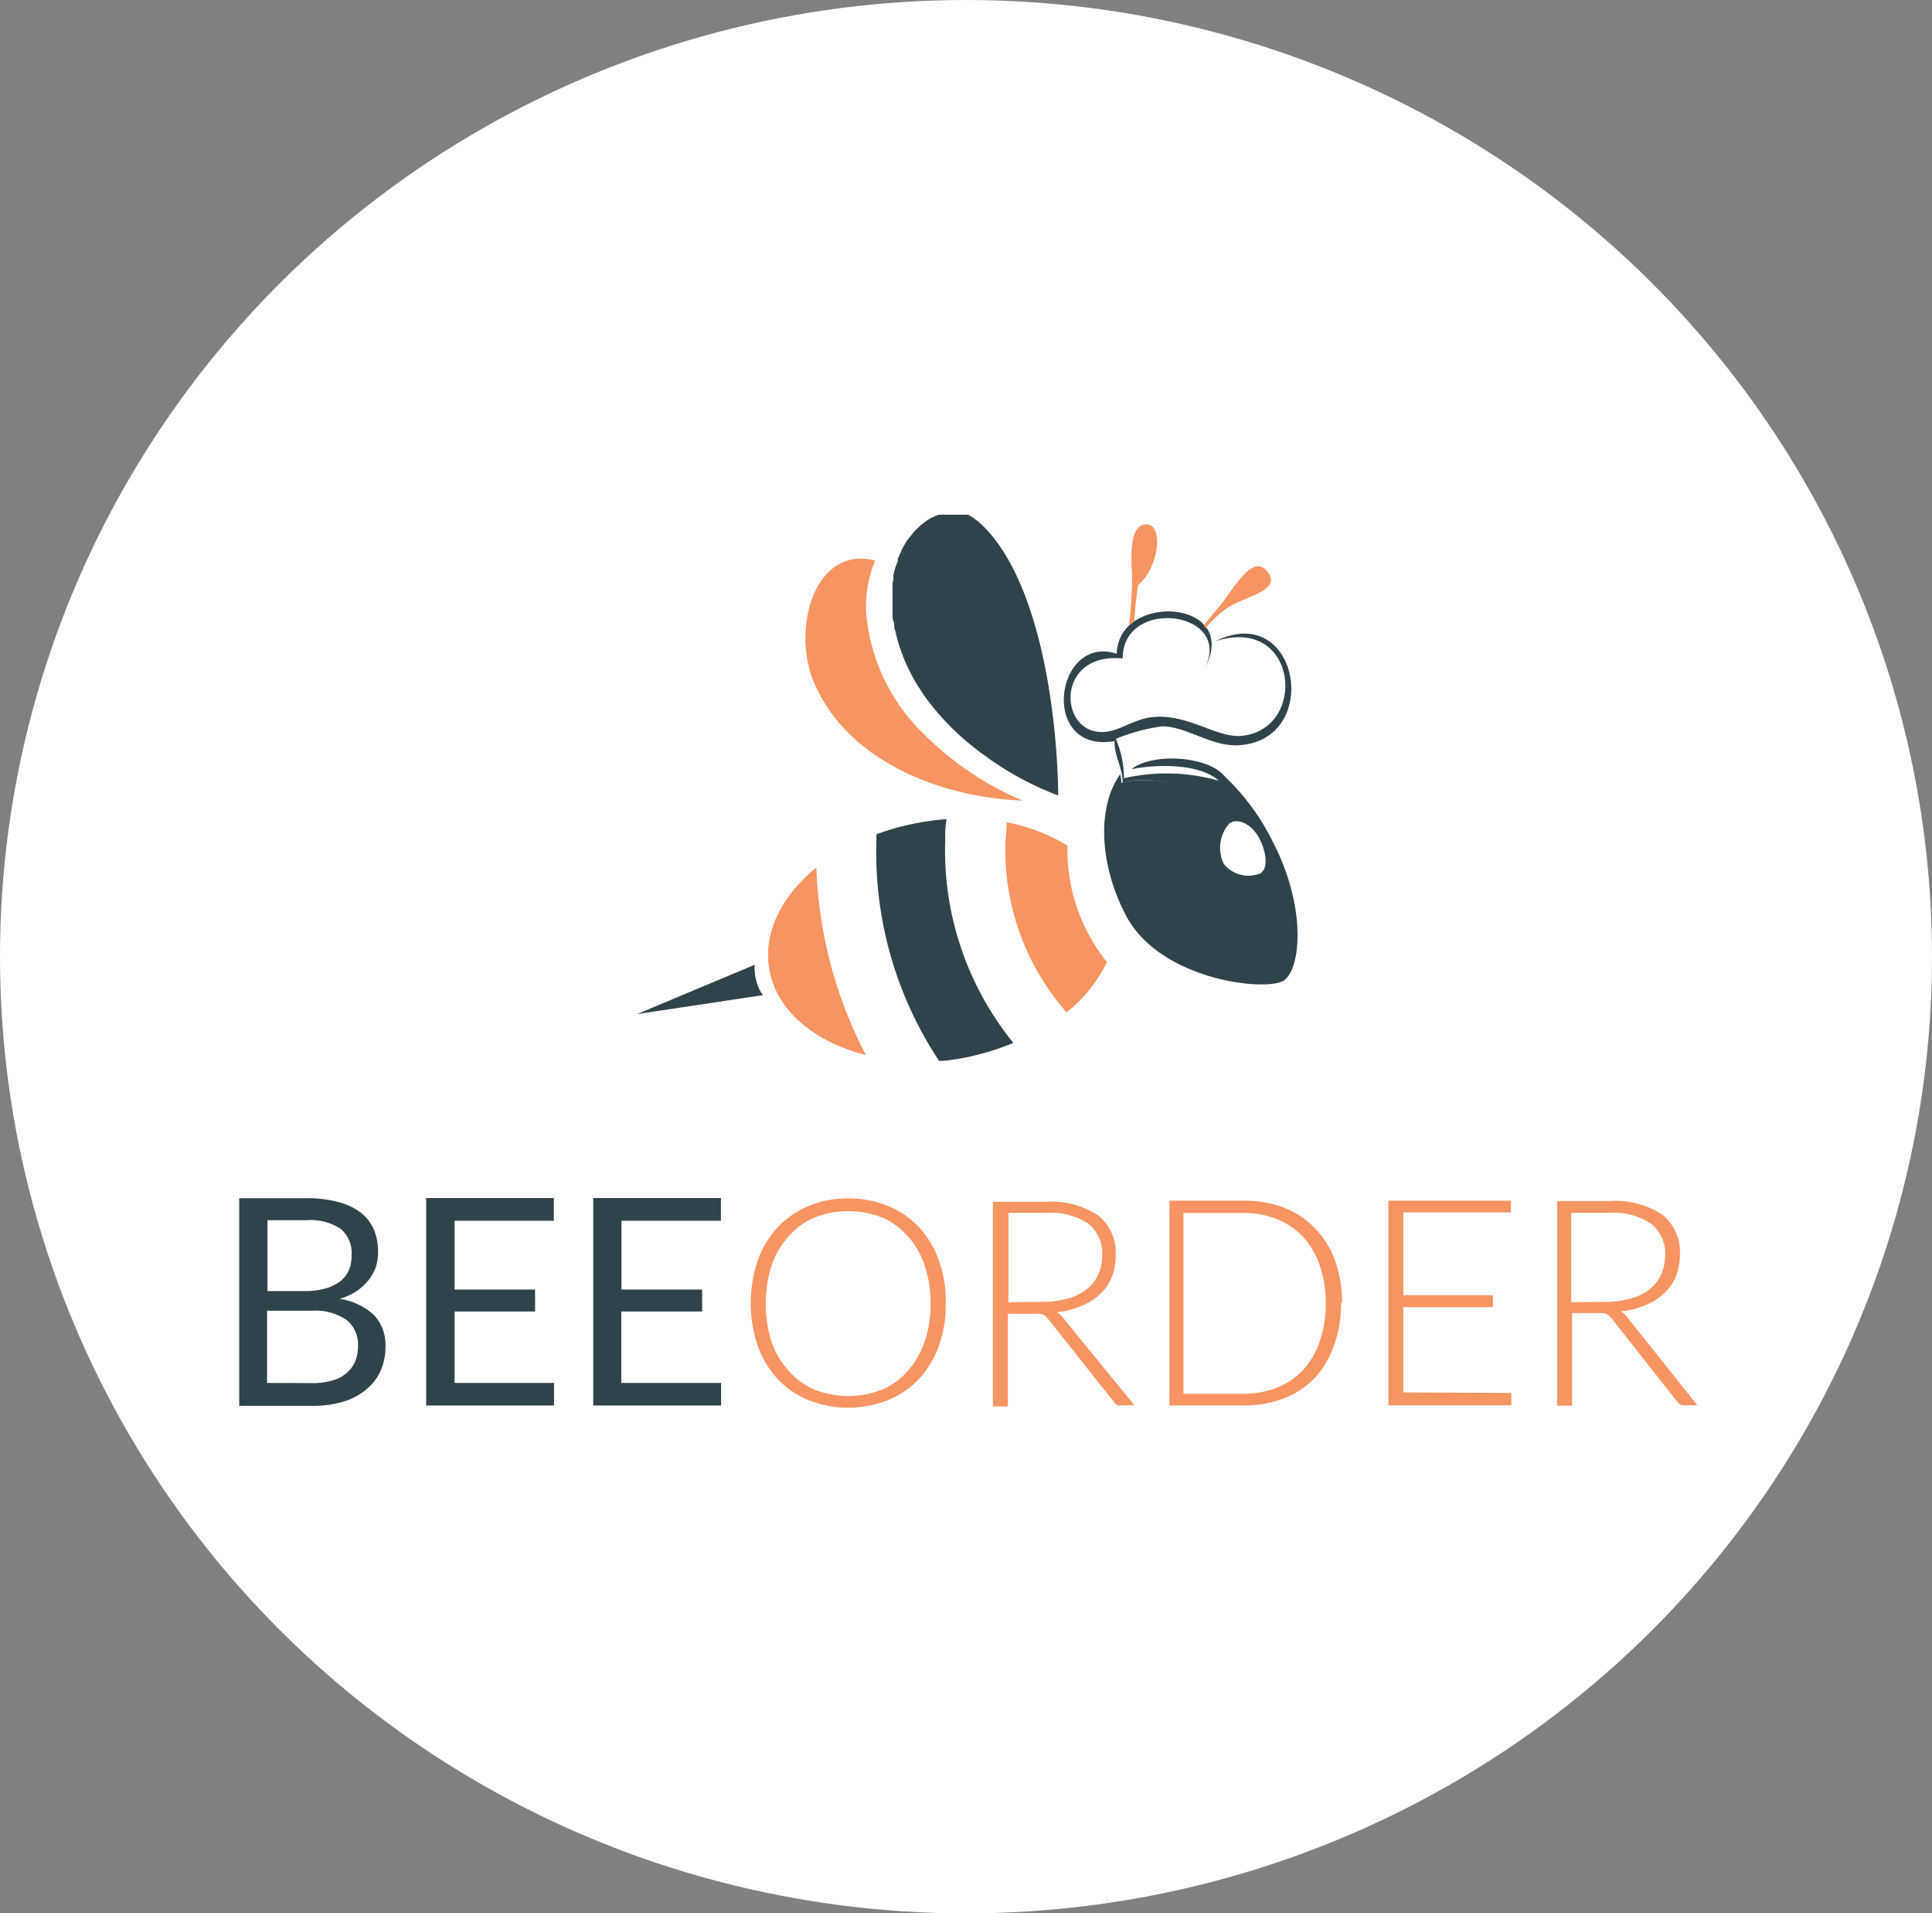 <svg id="Isolation_Mode" data-name="Isolation Mode" xmlns="http://www.w3.org/2000/svg" viewBox="0 0 102 101"><rect x="0" y="0" width="102" height="101" fill="#808080" stroke="none"/><defs><style>.cls-1{fill:#fff;}.cls-2{fill:none;}.cls-3,.cls-6{fill:#f79562;}.cls-3,.cls-5{fill-rule:evenodd;}.cls-4,.cls-5{fill:#2f434c;}</style></defs><g id="Group_17346" data-name="Group 17346"><ellipse id="Ellipse_314" data-name="Ellipse 314" class="cls-1" cx="51" cy="50.5" rx="51" ry="50.5"/><g id="Layer_2" data-name="Layer 2"><g id="Layer_1" data-name="Layer 1"><g id="_Group_" data-name=" Group "><g id="_Group_2" data-name=" Group 2"><path id="_Path_" data-name=" Path " class="cls-2" d="M187,483.77Z" transform="translate(-137 -457)"/><path id="_Path_2" data-name=" Path 2" class="cls-2" d="M185.19,484.37l0,0Z" transform="translate(-137 -457)"/><path id="_Path_3" data-name=" Path 3" class="cls-2" d="M188.42,484.35l.08.06Z" transform="translate(-137 -457)"/><path id="_Path_4" data-name=" Path 4" class="cls-2" d="M185.36,484.25l0,0Z" transform="translate(-137 -457)"/><path id="_Path_5" data-name=" Path 5" class="cls-2" d="M187.76,484l.1,0Z" transform="translate(-137 -457)"/><path id="_Path_6" data-name=" Path 6" class="cls-2" d="M185,484.51l0,0Z" transform="translate(-137 -457)"/><path id="_Path_7" data-name=" Path 7" class="cls-2" d="M184.87,484.64h0Z" transform="translate(-137 -457)"/><path id="_Path_8" data-name=" Path 8" class="cls-2" d="M188.29,484.25l.08.06Z" transform="translate(-137 -457)"/><path id="_Path_9" data-name=" Path 9" class="cls-2" d="M187.1,483.79l.12,0Z" transform="translate(-137 -457)"/><path id="_Path_10" data-name=" Path 10" class="cls-2" d="M186.9,483.77" transform="translate(-137 -457)"/><path id="_Path_11" data-name=" Path 11" class="cls-2" d="M186.49,483.8Z" transform="translate(-137 -457)"/><path id="_Path_12" data-name=" Path 12" class="cls-2" d="M186.28,483.84Z" transform="translate(-137 -457)"/><path id="_Path_13" data-name=" Path 13" class="cls-2" d="M186.67,483.77" transform="translate(-137 -457)"/><path id="_Path_14" data-name=" Path 14" class="cls-2" d="M186.11,483.89" transform="translate(-137 -457)"/><path id="_Path_15" data-name=" Path 15" class="cls-2" d="M185.91,484h0Z" transform="translate(-137 -457)"/><path id="_Path_16" data-name=" Path 16" class="cls-2" d="M184.69,484.81l0,0Z" transform="translate(-137 -457)"/><path id="_Path_17" data-name=" Path 17" class="cls-2" d="M185.54,484.14l0,0Z" transform="translate(-137 -457)"/><path id="_Path_18" data-name=" Path 18" class="cls-2" d="M185.73,484h0Z" transform="translate(-137 -457)"/><path id="_Path_19" data-name=" Path 19" class="cls-2" d="M183.54,486.58l0,0Z" transform="translate(-137 -457)"/><path id="_Path_20" data-name=" Path 20" class="cls-2" d="M183.76,486.16s0,0,0-.05S183.76,486.13,183.76,486.16Z" transform="translate(-137 -457)"/><path id="_Path_21" data-name=" Path 21" class="cls-2" d="M183.87,485.92h0Z" transform="translate(-137 -457)"/><path id="_Path_22" data-name=" Path 22" class="cls-2" d="M187.88,484l.13.07Z" transform="translate(-137 -457)"/><path id="_Path_23" data-name=" Path 23" class="cls-2" d="M187.64,483.92l.08,0Z" transform="translate(-137 -457)"/><path id="_Path_24" data-name=" Path 24" class="cls-2" d="M187.26,483.82h0Z" transform="translate(-137 -457)"/><path id="_Path_25" data-name=" Path 25" class="cls-2" d="M184,485.73l0,0Z" transform="translate(-137 -457)"/><path id="_Path_26" data-name=" Path 26" class="cls-2" d="M188.54,484.45l.13.1Z" transform="translate(-137 -457)"/><path id="_Path_27" data-name=" Path 27" class="cls-2" d="M183.64,486.37v0Z" transform="translate(-137 -457)"/><path id="_Path_28" data-name=" Path 28" class="cls-2" d="M184.4,485.15l0,0Z" transform="translate(-137 -457)"/><path id="_Path_29" data-name=" Path 29" class="cls-2" d="M187.39,483.84l.08,0Z" transform="translate(-137 -457)"/><path id="_Path_30" data-name=" Path 30" class="cls-2" d="M188.17,484.18l.08.05Z" transform="translate(-137 -457)"/><path id="_Path_31" data-name=" Path 31" class="cls-2" d="M184.54,485l0,0Z" transform="translate(-137 -457)"/><path id="_Path_32" data-name=" Path 32" class="cls-2" d="M184.25,485.34l0,0Z" transform="translate(-137 -457)"/><path id="_Path_33" data-name=" Path 33" class="cls-2" d="M187.52,483.88l.07,0Z" transform="translate(-137 -457)"/><path id="_Path_34" data-name=" Path 34" class="cls-2" d="M184.12,485.52l0,0Z" transform="translate(-137 -457)"/><path id="_Path_35" data-name=" Path 35" class="cls-2" d="M188.06,484.1l.08,0Z" transform="translate(-137 -457)"/><path id="_Path_36" data-name=" Path 36" class="cls-3" d="M183.06,488.48Z" transform="translate(-137 -457)"/><path id="_Path_37" data-name=" Path 37" class="cls-3" d="M183.28,487.29l0-.05Z" transform="translate(-137 -457)"/><path id="_Path_38" data-name=" Path 38" class="cls-3" d="M183.37,487v0Z" transform="translate(-137 -457)"/><path id="_Path_39" data-name=" Path 39" class="cls-3" d="M182.72,489.19a6.42,6.42,0,0,1,.48-2.6c-3.2-.83-4.44,3.63-3.21,6.47,1.85,4.3,7,6.06,11,6.2a16.3,16.3,0,0,1-5.15-3.45A10,10,0,0,1,182.72,489.19Z" transform="translate(-137 -457)"/><path id="_Path_40" data-name=" Path 40" class="cls-3" d="M183.45,486.82v0Z" transform="translate(-137 -457)"/><path id="_Path_41" data-name=" Path 41" class="cls-3" d="M183.23,487.5" transform="translate(-137 -457)"/><path id="_Path_42" data-name=" Path 42" class="cls-3" d="M183.17,487.76v0Z" transform="translate(-137 -457)"/><path id="_Path_43" data-name=" Path 43" class="cls-3" d="M183.08,488.23v0Z" transform="translate(-137 -457)"/><path id="_Path_44" data-name=" Path 44" class="cls-3" d="M183,489" transform="translate(-137 -457)"/><path id="_Path_45" data-name=" Path 45" class="cls-3" d="M183.05,488.71a0,0,0,0,1,0,0A0,0,0,0,0,183.05,488.71Z" transform="translate(-137 -457)"/><path id="_Path_46" data-name=" Path 46" class="cls-3" d="M183.12,488v0Z" transform="translate(-137 -457)"/><path id="_Path_47" data-name=" Path 47" class="cls-4" d="M188.67,484.55l-.13-.1,0,0-.08-.06,0,0-.08-.06,0,0-.08-.05,0,0-.08-.05,0,0-.12-.06h0l-.1,0,0,0-.07,0,0,0-.08,0,0,0-.08,0h-.16l-.13,0h-.43l-.16,0h0a.51.51,0,0,0-.17,0h0l-.16,0h0l-.17.06,0,0-.16.08h0l-.15.07,0,0-.15.1,0,0-.14.1h0l-.15.12,0,0-.13.12h0l-.14.13s0,0,0,0l-.13.14,0,0-.11.14,0,0-.13.16,0,0-.11.14,0,0-.11.18,0,0-.1.17h0l-.1.19a.17.17,0,0,1,0,.05l-.1.18v0c0,.06-.05.12-.08.17l0,.05,0,.09s0,.07-.05.1v.05l-.07.17v0l-.06.2,0,0-.05.2h0a1.6,1.6,0,0,0,0,.21v.05l-.05.21v0a.63.63,0,0,1,0,.19v0c0,.07,0,.14,0,.21v0c0,.06,0,.12,0,.19v.5c0,.15,0,.31,0,.47s0,.31.06.46,0,.3.08.45l.05.22a8,8,0,0,0,.26.87c.05.14.1.28.16.42a3.65,3.65,0,0,0,.18.41,8.73,8.73,0,0,0,.42.8,4,4,0,0,0,.24.38,5,5,0,0,0,.38.56l.27.35a13.64,13.64,0,0,0,2.08,2.08l.36.28a3.32,3.32,0,0,0,.36.26c.12.09.23.18.36.26a16.14,16.14,0,0,0,3.49,1.83C192.8,494,191.7,487.22,188.67,484.55Z" transform="translate(-137 -457)"/><path id="_Path_48" data-name=" Path 48" class="cls-1" d="M184.88,484.63l.13-.12Z" transform="translate(-137 -457)"/><path id="_Path_49" data-name=" Path 49" class="cls-1" d="M184.73,484.78l.14-.14Z" transform="translate(-137 -457)"/><path id="_Path_50" data-name=" Path 50" class="cls-1" d="M187.72,484l0,0Z" transform="translate(-137 -457)"/><path id="_Path_51" data-name=" Path 51" class="cls-1" d="M185.05,484.49l.15-.11Z" transform="translate(-137 -457)"/><path id="_Path_52" data-name=" Path 52" class="cls-1" d="M184.43,485.11l.11-.14Z" transform="translate(-137 -457)"/><path id="_Path_53" data-name=" Path 53" class="cls-1" d="M185.58,484.12l.14-.08Z" transform="translate(-137 -457)"/><path id="_Path_54" data-name=" Path 54" class="cls-1" d="M185.22,484.34l.14-.09Z" transform="translate(-137 -457)"/><path id="_Path_55" data-name=" Path 55" class="cls-1" d="M185.74,484l.16-.08Z" transform="translate(-137 -457)"/><path id="_Path_56" data-name=" Path 56" class="cls-1" d="M185.39,484.23l.15-.09Z" transform="translate(-137 -457)"/><path id="_Path_57" data-name=" Path 57" class="cls-1" d="M183.56,486.54c0-.06.05-.12.08-.17A.89.89,0,0,0,183.56,486.54Z" transform="translate(-137 -457)"/><path id="_Path_58" data-name=" Path 58" class="cls-1" d="M183.65,486.34l.11-.18Z" transform="translate(-137 -457)"/><path id="_Path_59" data-name=" Path 59" class="cls-1" d="M183.77,486.1l.1-.18A1.62,1.62,0,0,1,183.77,486.1Z" transform="translate(-137 -457)"/><path id="_Path_60" data-name=" Path 60" class="cls-1" d="M184.27,485.3l.13-.15Z" transform="translate(-137 -457)"/><path id="_Path_61" data-name=" Path 61" class="cls-1" d="M185.94,484l.17-.06Z" transform="translate(-137 -457)"/><path id="_Path_62" data-name=" Path 62" class="cls-1" d="M183.54,486.58a.42.42,0,0,1,0,.1h0A1,1,0,0,1,183.54,486.58Z" transform="translate(-137 -457)"/><path id="_Path_63" data-name=" Path 63" class="cls-1" d="M183.88,485.9l.1-.17Z" transform="translate(-137 -457)"/><path id="_Path_64" data-name=" Path 64" class="cls-1" d="M184.14,485.49l.11-.15Z" transform="translate(-137 -457)"/><path id="_Path_65" data-name=" Path 65" class="cls-1" d="M184,485.68l.11-.17Z" transform="translate(-137 -457)"/><path id="_Path_66" data-name=" Path 66" class="cls-1" d="M184.56,485l.14-.14Z" transform="translate(-137 -457)"/><path id="_Path_67" data-name=" Path 67" class="cls-1" d="M187.34,483.83Z" transform="translate(-137 -457)"/><path id="_Path_68" data-name=" Path 68" class="cls-1" d="M188.13,484.15l0,0Z" transform="translate(-137 -457)"/><path id="_Path_69" data-name=" Path 69" class="cls-1" d="M188.5,484.41l.05,0Z" transform="translate(-137 -457)"/><path id="_Path_70" data-name=" Path 70" class="cls-1" d="M187,483.77" transform="translate(-137 -457)"/><path id="_Path_71" data-name=" Path 71" class="cls-1" d="M188.25,484.23l0,0Z" transform="translate(-137 -457)"/><path id="_Path_72" data-name=" Path 72" class="cls-1" d="M186.71,483.77" transform="translate(-137 -457)"/><path id="_Path_73" data-name=" Path 73" class="cls-1" d="M188.37,484.32l0,0Z" transform="translate(-137 -457)"/><path id="_Path_74" data-name=" Path 74" class="cls-1" d="M187.23,483.81Z" transform="translate(-137 -457)"/><path id="_Path_75" data-name=" Path 75" class="cls-1" d="M186.52,483.8l.15,0Z" transform="translate(-137 -457)"/><path id="_Path_76" data-name=" Path 76" class="cls-1" d="M187.86,484Z" transform="translate(-137 -457)"/><path id="_Path_77" data-name=" Path 77" class="cls-1" d="M186.12,483.88l.16,0Z" transform="translate(-137 -457)"/><path id="_Path_78" data-name=" Path 78" class="cls-1" d="M187.59,483.9l0,0Z" transform="translate(-137 -457)"/><path id="_Path_79" data-name=" Path 79" class="cls-1" d="M186.32,483.83a1,1,0,0,0,.17,0Z" transform="translate(-137 -457)"/><path id="_Path_80" data-name=" Path 80" class="cls-1" d="M188,484.08l0,0Z" transform="translate(-137 -457)"/><path id="_Path_81" data-name=" Path 81" class="cls-1" d="M187.47,483.86l.05,0Z" transform="translate(-137 -457)"/><path id="_Path_82" data-name=" Path 82" class="cls-1" d="M187.08,483.79" transform="translate(-137 -457)"/><path id="_Path_83" data-name=" Path 83" class="cls-1" d="M183.3,487.24c0-.07,0-.14.07-.2S183.32,487.17,183.3,487.24Z" transform="translate(-137 -457)"/><path id="_Path_84" data-name=" Path 84" class="cls-1" d="M183.5,486.68h0a.42.42,0,0,1,0,.1A.3.3,0,0,0,183.5,486.68Z" transform="translate(-137 -457)"/><path id="_Path_85" data-name=" Path 85" class="cls-1" d="M183.38,487l.07-.18Z" transform="translate(-137 -457)"/><path id="_Path_86" data-name=" Path 86" class="cls-1" d="M183,489v.21c0,.16,0,.31,0,.47l0-.47Z" transform="translate(-137 -457)"/><path id="_Path_87" data-name=" Path 87" class="cls-1" d="M183.12,488l0-.21Z" transform="translate(-137 -457)"/><path id="_Path_88" data-name=" Path 88" class="cls-1" d="M185.16,494.57l-.28-.36Z" transform="translate(-137 -457)"/><path id="_Path_89" data-name=" Path 89" class="cls-1" d="M183,488.92Z" transform="translate(-137 -457)"/><path id="_Path_90" data-name=" Path 90" class="cls-1" d="M183.12,490.1q0-.24-.06-.45Z" transform="translate(-137 -457)"/><path id="_Path_91" data-name=" Path 91" class="cls-1" d="M183,488.68a1.23,1.23,0,0,1,0-.19A1.23,1.23,0,0,0,183,488.68Z" transform="translate(-137 -457)"/><path id="_Path_92" data-name=" Path 92" class="cls-1" d="M183.2,490.55c0-.15-.06-.3-.08-.45C183.15,490.25,183.17,490.4,183.2,490.55Z" transform="translate(-137 -457)"/><path id="_Path_93" data-name=" Path 93" class="cls-1" d="M183.52,491.65c-.1-.28-.18-.57-.26-.87A6.25,6.25,0,0,0,183.52,491.65Z" transform="translate(-137 -457)"/><path id="_Path_94" data-name=" Path 94" class="cls-1" d="M184.5,493.65l-.24-.38Z" transform="translate(-137 -457)"/><path id="_Path_95" data-name=" Path 95" class="cls-1" d="M183.18,487.71a1.6,1.6,0,0,1,0-.21A1.6,1.6,0,0,0,183.18,487.71Z" transform="translate(-137 -457)"/><path id="_Path_96" data-name=" Path 96" class="cls-1" d="M183.85,492.47l-.18-.41Z" transform="translate(-137 -457)"/><path id="_Path_97" data-name=" Path 97" class="cls-1" d="M187.59,496.92c-.12-.09-.24-.18-.35-.28Z" transform="translate(-137 -457)"/><path id="_Path_98" data-name=" Path 98" class="cls-1" d="M188.32,497.44l-.37-.25Z" transform="translate(-137 -457)"/><path id="_Path_99" data-name=" Path 99" class="cls-1" d="M183.23,487.49l.06-.2Z" transform="translate(-137 -457)"/><path id="_Path_100" data-name=" Path 100" class="cls-1" d="M183.06,488.45a1.49,1.49,0,0,1,0-.21A1.36,1.36,0,0,0,183.06,488.45Z" transform="translate(-137 -457)"/><path id="_Path_101" data-name=" Path 101" class="cls-1" d="M183.09,488.19a.63.63,0,0,1,0-.19Z" transform="translate(-137 -457)"/></g><path id="_Compound_Path_" data-name=" Compound Path " class="cls-5" d="M204.18,501.4a12,12,0,0,0-2.58-3.47V498c-.9,1-3.65-.22-5.4.33a1.82,1.82,0,0,0-.06-.46c-1.19,1.67-1.15,4.63.28,7.41,1.79,3.49,7.48,4.09,8.37,3.47S206,504.89,204.18,501.4Zm-.57,1.67a1.66,1.66,0,0,1-2-.47,1.93,1.93,0,0,1,.31-2.15c.41-.26,1.09,0,1.5.69s.57,1.67.15,1.93Z" transform="translate(-137 -457)"/><g id="_Group_3" data-name=" Group 3"><g id="_Group_4" data-name=" Group 4"><path id="_Path_102" data-name=" Path 102" class="cls-5" d="M196.27,491.76c-3.34-.34-3.41,3.47-1.43,3.85,1.07.21,1.86-.66,3.06-.76,1.78-.17,3.3,1.07,4.58,1,3.6-.27,3.08-6.43-1.32-5,4.44-2.2,5.7,5.28,1.19,5.49-1.39.07-2.72-1-4-1a10.24,10.24,0,0,0-2.44.66,5.31,5.31,0,0,1,.43,2.08,10.08,10.08,0,0,1,5,.13c-.94-.87-3.11-.9-4.6-.61,1.14-.91,4.26-.69,5,.5-.9,1-3.73-.34-5.47.22,0-.83-.43-1.33-.43-2.2-4,.68-3.14-5.68.12-4.61.07-3.31,6.69-2.87,4.6.85C202.25,489.26,196.27,488.45,196.27,491.76Z" transform="translate(-137 -457)"/></g></g><path id="_Path_103" data-name=" Path 103" class="cls-5" d="M190.5,512.05a16.11,16.11,0,0,1-3.6-10.61c0-.4,0-.8.08-1.2a12,12,0,0,0-1.31.16,13.28,13.28,0,0,0-2.4.64v.29A19.91,19.91,0,0,0,186.58,513c.39,0,.79-.07,1.19-.14A13.5,13.5,0,0,0,190.5,512.05Z" transform="translate(-137 -457)"/><path id="_Path_104" data-name=" Path 104" class="cls-3" d="M180.09,502.81c-1.81,1.48-2.8,3.42-2.47,5.34.37,2.2,2.39,3.84,5.08,4.53A23.24,23.24,0,0,1,180.09,502.81Z" transform="translate(-137 -457)"/><g id="_Group_5" data-name=" Group 5"><path id="_Path_105" data-name=" Path 105" class="cls-3" d="M180.09,502.81c-1.81,1.48-2.8,3.42-2.47,5.34.37,2.2,2.39,3.84,5.08,4.53A23.24,23.24,0,0,1,180.09,502.81Z" transform="translate(-137 -457)"/><path id="_Path_106" data-name=" Path 106" class="cls-5" d="M176.84,507.93l-6.21,2.6,6.65-1a2.08,2.08,0,0,1-.34-.72A2.71,2.71,0,0,1,176.84,507.93Z" transform="translate(-137 -457)"/></g><path id="_Path_107" data-name=" Path 107" class="cls-3" d="M195.44,507.78a9.42,9.42,0,0,1-2.08-6.14,9.43,9.43,0,0,0-3.21-1.23c0,.36-.06.72-.07,1.1a13,13,0,0,0,3.23,8.93A7.56,7.56,0,0,0,195.44,507.78Z" transform="translate(-137 -457)"/><g id="_Group_6" data-name=" Group 6"><path id="_Path_108" data-name=" Path 108" class="cls-3" d="M196.61,490l.28-.22a17.49,17.49,0,0,1,.2-1.9c1.1-.92,1.36-3.2.43-3.2s-.8,1.77-.75,2.8A23.68,23.68,0,0,1,196.61,490Z" transform="translate(-137 -457)"/><path id="_Path_109" data-name=" Path 109" class="cls-3" d="M200.65,490.16a6,6,0,0,1,1.13-1.06c.86-.6,2.92-.9,2.15-1.91s-1.77.83-2.38,1.6c-.38.48-.72.86-1,1.23Z" transform="translate(-137 -457)"/></g></g><path id="Path_75195" data-name="Path 75195" class="cls-4" d="M153.12,520.25a6.42,6.42,0,0,1,1.74.2,3.34,3.34,0,0,1,1.19.56,2.34,2.34,0,0,1,.69.9,3,3,0,0,1,.22,1.19,2.54,2.54,0,0,1-.12.78,2.58,2.58,0,0,1-.38.69,2.9,2.9,0,0,1-.63.58,3.2,3.2,0,0,1-.9.41,3.43,3.43,0,0,1,1.82.86,2.31,2.31,0,0,1,.6,1.66,3,3,0,0,1-.25,1.26,2.6,2.6,0,0,1-.76,1,3.35,3.35,0,0,1-1.22.65,5.62,5.62,0,0,1-1.63.22h-3.86V520.25Zm-2,1.16v3.74h2a4,4,0,0,0,1.08-.14,2.41,2.41,0,0,0,.77-.38,1.53,1.53,0,0,0,.45-.59,1.8,1.8,0,0,0,.14-.76,1.67,1.67,0,0,0-.58-1.42,2.91,2.91,0,0,0-1.8-.45Zm2.37,8.6a3.63,3.63,0,0,0,1.09-.15,1.9,1.9,0,0,0,.75-.41,1.64,1.64,0,0,0,.44-.63,2.17,2.17,0,0,0,.13-.8,1.63,1.63,0,0,0-.6-1.34,2.84,2.84,0,0,0-1.81-.49H151.1V530Z" transform="translate(-137 -457)"/><path id="Path_75196" data-name="Path 75196" class="cls-4" d="M166.25,530v1.19H159.5V520.24h6.74v1.2H161v3.63h4.25v1.16H161V530Z" transform="translate(-137 -457)"/><path id="Path_75197" data-name="Path 75197" class="cls-4" d="M175.07,530v1.19h-6.75V520.24h6.74v1.2h-5.25v3.63h4.26v1.16H169.8V530Z" transform="translate(-137 -457)"/><path id="Path_75198" data-name="Path 75198" class="cls-6" d="M186.93,525.78a6.31,6.31,0,0,1-.37,2.28,5.26,5.26,0,0,1-1.05,1.74,4.77,4.77,0,0,1-1.63,1.11,5.72,5.72,0,0,1-4.19,0,4.68,4.68,0,0,1-1.63-1.11,5.26,5.26,0,0,1-1.05-1.74,7.06,7.06,0,0,1,0-4.54,5.16,5.16,0,0,1,1.05-1.74,4.85,4.85,0,0,1,1.63-1.12,5.33,5.33,0,0,1,2.09-.4,5.41,5.41,0,0,1,2.1.4,4.68,4.68,0,0,1,1.63,1.11,5,5,0,0,1,1.05,1.75A6.23,6.23,0,0,1,186.93,525.78Zm-.8,0a6.11,6.11,0,0,0-.32-2,4.3,4.3,0,0,0-.88-1.52,3.7,3.7,0,0,0-1.38-1,4.89,4.89,0,0,0-3.53,0,3.7,3.7,0,0,0-1.38,1,4.35,4.35,0,0,0-.9,1.52,6.7,6.7,0,0,0,0,4.06,4.35,4.35,0,0,0,.9,1.52,3.7,3.7,0,0,0,1.38,1,4.89,4.89,0,0,0,3.53,0,3.7,3.7,0,0,0,1.38-1,4.45,4.45,0,0,0,.88-1.52A6.07,6.07,0,0,0,186.13,525.78Z" transform="translate(-137 -457)"/><path id="Path_75199" data-name="Path 75199" class="cls-6" d="M196.89,531.18h-.68a.39.39,0,0,1-.21,0,.41.41,0,0,1-.17-.15l-3.48-4.39-.12-.14a.49.49,0,0,0-.15-.1.59.59,0,0,0-.19-.05l-.27,0h-1.41v4.89h-.79v-10.8h2.77a4.52,4.52,0,0,1,2.79.72,2.5,2.5,0,0,1,.92,2.12,2.93,2.93,0,0,1-.2,1.13,2.55,2.55,0,0,1-.62.9,3.12,3.12,0,0,1-1,.63,4.57,4.57,0,0,1-1.27.33,1.3,1.3,0,0,1,.32.3Zm-4.8-5.46a4.67,4.67,0,0,0,1.29-.18,2.69,2.69,0,0,0,1-.49,2,2,0,0,0,.6-.77,2.39,2.39,0,0,0,.21-1,2,2,0,0,0-.75-1.7,3.65,3.65,0,0,0-2.2-.56h-2v4.72Z" transform="translate(-137 -457)"/><path id="Path_75200" data-name="Path 75200" class="cls-6" d="M207.8,525.78a6.37,6.37,0,0,1-.38,2.25,4.81,4.81,0,0,1-1,1.7,4.56,4.56,0,0,1-1.63,1.08,5.78,5.78,0,0,1-2.1.38h-3.95V520.38h3.95a5.77,5.77,0,0,1,2.1.37,4.6,4.6,0,0,1,1.63,1.08,4.87,4.87,0,0,1,1.06,1.7,6.36,6.36,0,0,1,.37,2.25Zm-.81,0a6.06,6.06,0,0,0-.32-2,4.3,4.3,0,0,0-.88-1.5,4,4,0,0,0-1.38-.93,4.63,4.63,0,0,0-1.77-.32h-3.16v9.54h3.16a4.63,4.63,0,0,0,1.77-.32,3.63,3.63,0,0,0,1.38-.93,4.21,4.21,0,0,0,.88-1.5,6,6,0,0,0,.32-2Z" transform="translate(-137 -457)"/><path id="Path_75201" data-name="Path 75201" class="cls-6" d="M216.79,530.53l0,.65H210.3v-10.8h6.47V521h-5.68v4.37h4.73V526h-4.73v4.5Z" transform="translate(-137 -457)"/><path id="Path_75202" data-name="Path 75202" class="cls-6" d="M226.61,531.18h-.67a.42.42,0,0,1-.39-.19l-3.46-4.39a.86.86,0,0,0-.13-.14.45.45,0,0,0-.14-.1.67.67,0,0,0-.19-.05l-.28,0H220v4.89h-.79v-10.8h2.76a4.49,4.49,0,0,1,2.79.72,2.5,2.5,0,0,1,.93,2.12,3.14,3.14,0,0,1-.21,1.13,2.64,2.64,0,0,1-.62.9,3.31,3.31,0,0,1-1,.63,4.38,4.38,0,0,1-1.28.32,1.4,1.4,0,0,1,.33.31Zm-4.8-5.46a4.73,4.73,0,0,0,1.29-.18,2.69,2.69,0,0,0,1-.49,2.15,2.15,0,0,0,.6-.77,2.55,2.55,0,0,0,.21-1,2,2,0,0,0-.76-1.7,3.61,3.61,0,0,0-2.2-.56h-2v4.72Z" transform="translate(-137 -457)"/></g></g></g></svg>